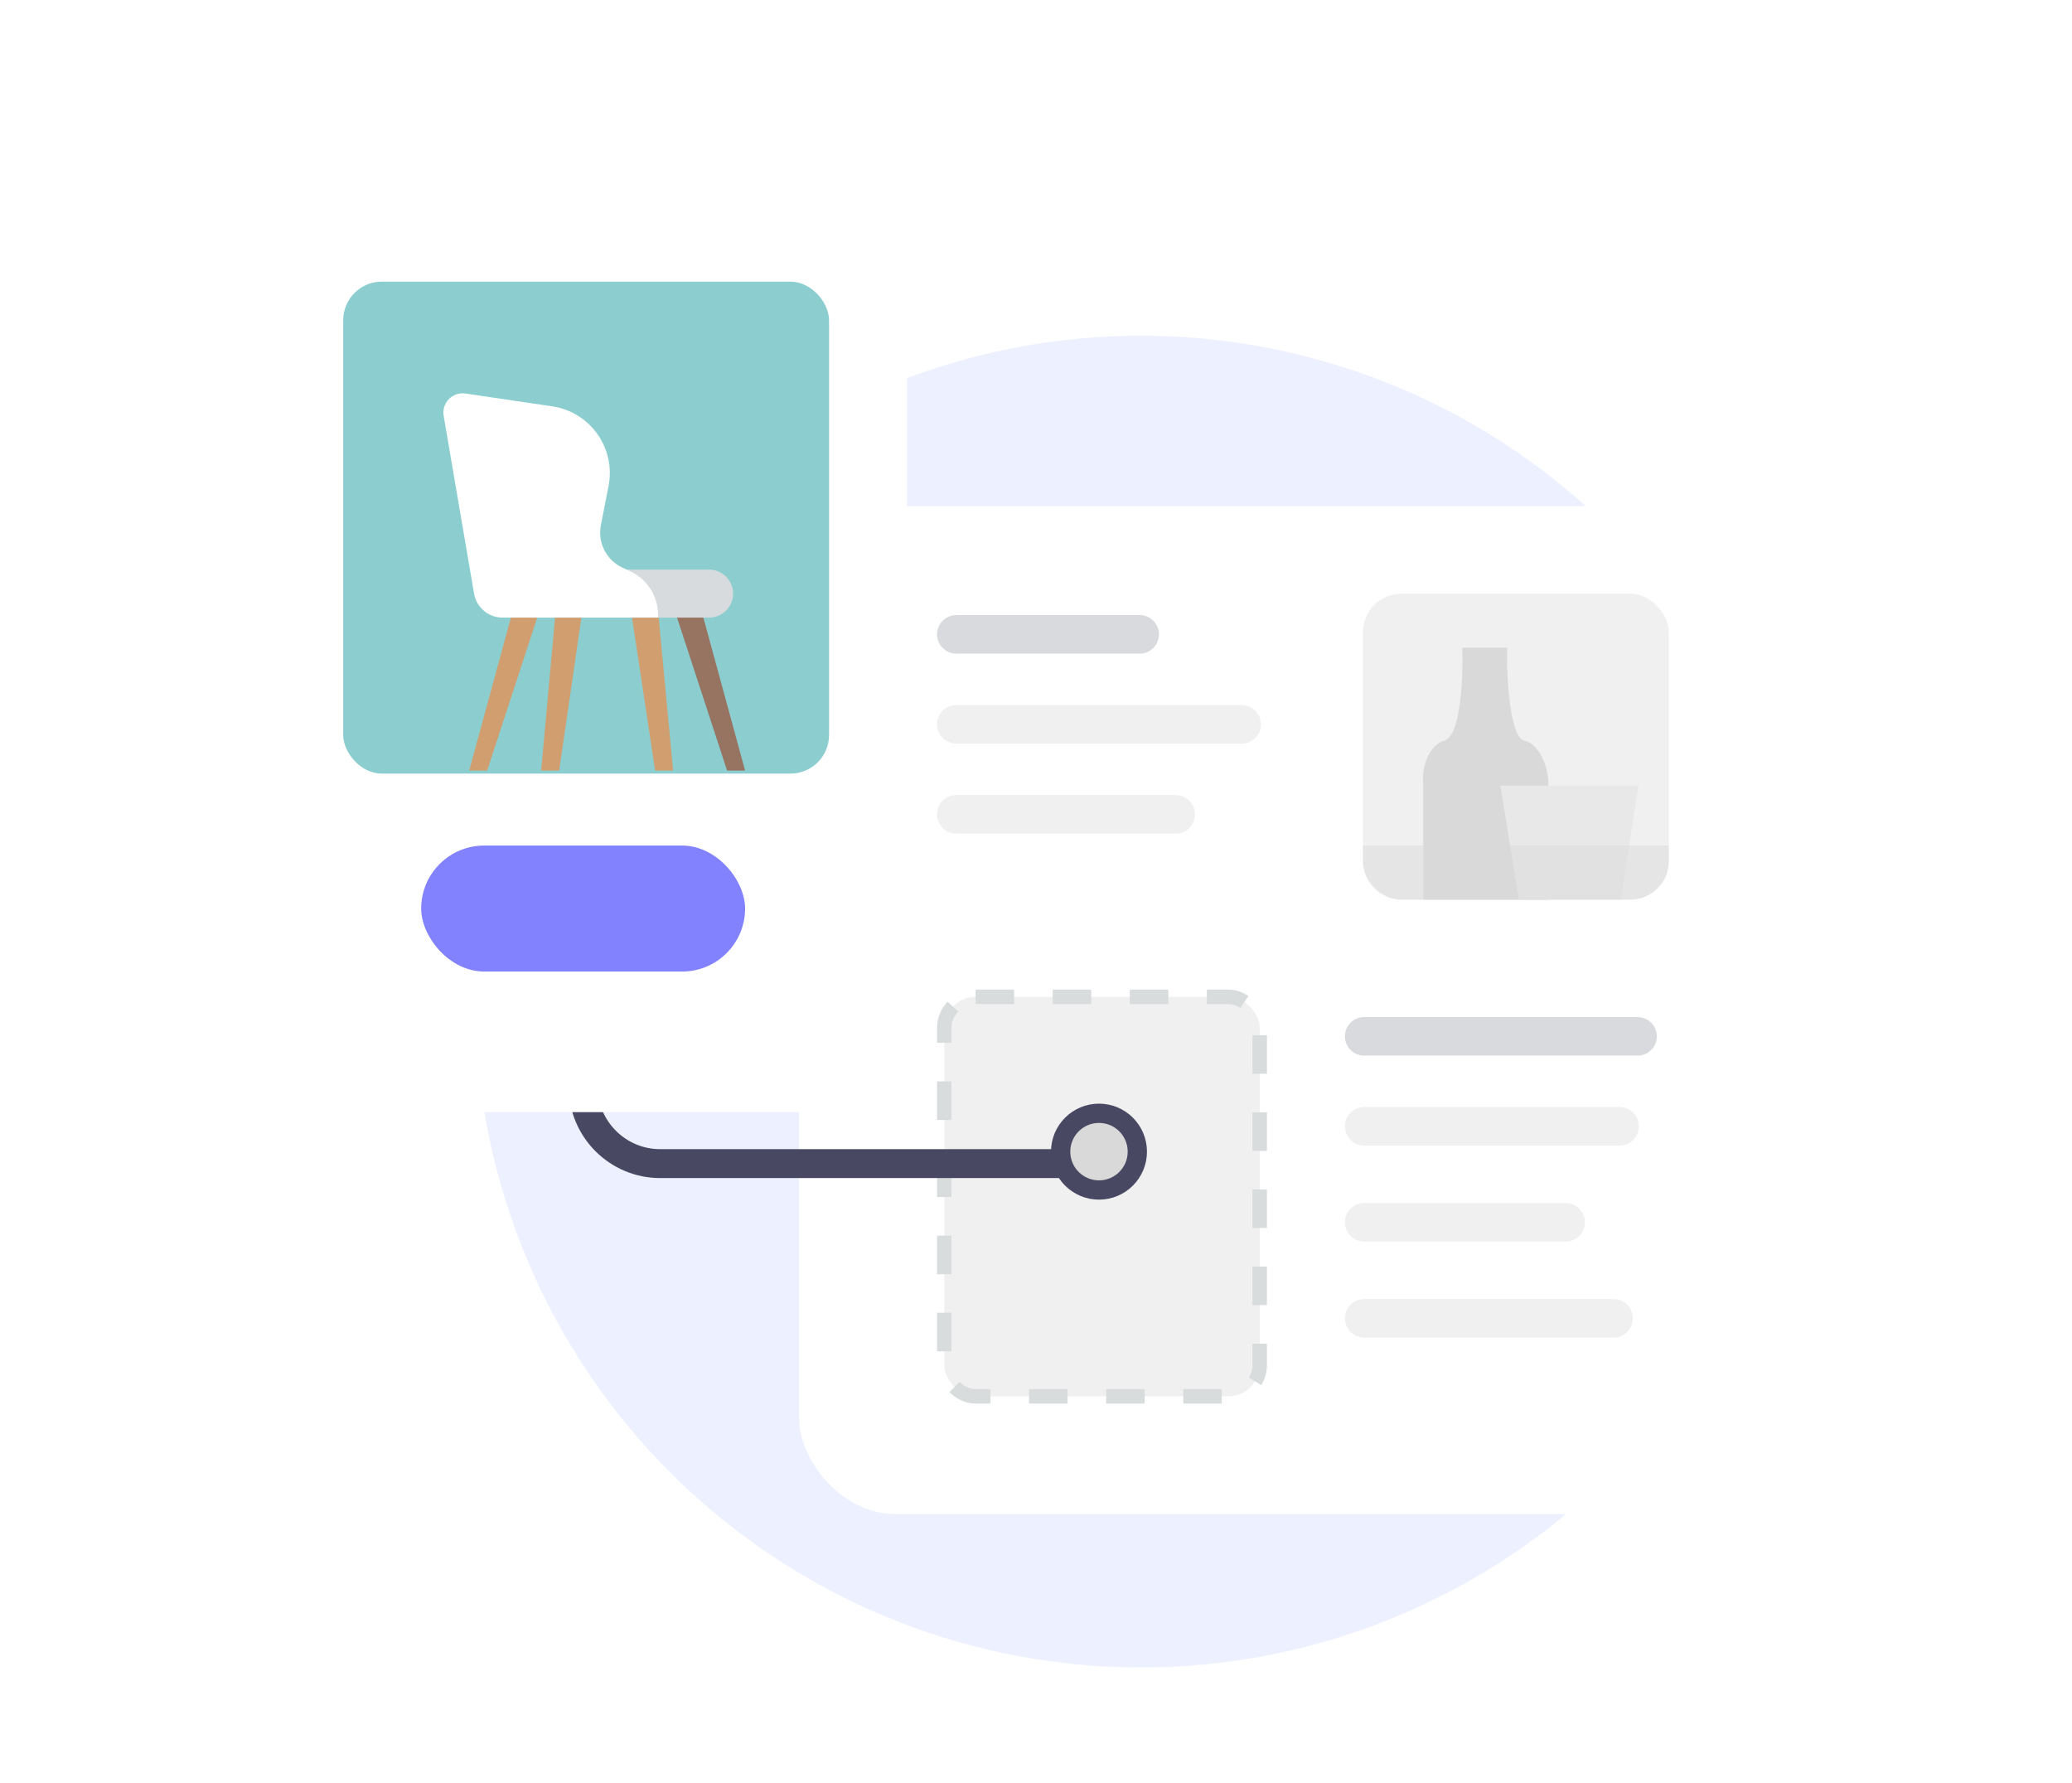 <svg width="215" height="185" viewBox="0 0 215 185" fill="none" xmlns="http://www.w3.org/2000/svg">
<circle cx="118.392" cy="103.915" r="69.087" fill="#EDF1FF"/>
<g filter="url(#filter0_d_2205_18245)">
<rect x="82.915" y="48.523" width="104.563" height="104.563" rx="10" fill="white"/>
</g>
<line x1="99.231" y1="65.816" x2="118.259" y2="65.816" stroke="#D8DADE" stroke-width="4" stroke-linecap="round"/>
<line x1="99.231" y1="75.152" x2="128.84" y2="75.152" stroke="#F0F0F0" stroke-width="4" stroke-linecap="round"/>
<line x1="99.231" y1="84.488" x2="121.994" y2="84.488" stroke="#F0F0F0" stroke-width="4" stroke-linecap="round"/>
<line x1="141.555" y1="107.52" x2="169.92" y2="107.52" stroke="#D8DADE" stroke-width="4" stroke-linecap="round"/>
<line x1="141.555" y1="116.855" x2="168.052" y2="116.855" stroke="#F0F0F0" stroke-width="4" stroke-linecap="round"/>
<line x1="141.555" y1="126.812" x2="162.451" y2="126.812" stroke="#F0F0F0" stroke-width="4" stroke-linecap="round"/>
<line x1="141.555" y1="136.773" x2="167.43" y2="136.773" stroke="#F0F0F0" stroke-width="4" stroke-linecap="round"/>
<rect x="141.421" y="61.594" width="31.742" height="31.742" rx="4" fill="#F0F0F0"/>
<path d="M147.682 81.199V93.336H160.663V81.199C160.663 79.643 159.729 77.154 158.173 76.843C156.709 76.55 156.292 70.411 156.396 67.195H151.728C151.831 70.204 151.603 76.345 149.86 76.843C148.118 77.341 147.475 80.058 147.682 81.199Z" fill="#D9D9D9"/>
<path d="M155.685 81.512L157.604 93.337H168.185L170 81.512H155.685Z" fill="#E8E8E8"/>
<g style="mix-blend-mode:multiply" opacity="0.5">
<path d="M141.421 87.734H173.163V89.336C173.163 91.545 171.373 93.336 169.163 93.336H145.421C143.212 93.336 141.421 91.545 141.421 89.336V87.734Z" fill="#D9D9D9"/>
</g>
<rect x="97.981" y="103.422" width="32.732" height="41.446" rx="3.25" fill="#F0F0F0" stroke="#D8DCDD" stroke-width="1.5" stroke-dasharray="4 4"/>
<path d="M60.509 104.543V112.725C60.509 117.144 64.091 120.725 68.509 120.725H115.903" stroke="#484862" stroke-width="3"/>
<circle cx="114.036" cy="119.483" r="3.979" fill="#D9D9D9" stroke="#484862" stroke-width="2"/>
<g filter="url(#filter1_d_2205_18245)">
<rect x="27.521" y="23" width="66.597" height="88.381" rx="6" fill="white"/>
</g>
<rect x="35.612" y="29.223" width="50.414" height="51.037" rx="4" fill="#8CCED0"/>
<rect x="43.704" y="87.727" width="33.61" height="13.07" rx="6.535" fill="#8282FF"/>
<path d="M48.684 79.948L53.352 62.832H56.152L50.551 79.948H48.684Z" fill="#D09E6F"/>
<path d="M77.314 79.948L72.645 62.832H69.845L75.446 79.948H77.314Z" fill="#977361"/>
<path d="M69.845 79.947L68.289 63.453H65.488L67.978 79.947H69.845Z" fill="#D09E6F"/>
<path d="M56.152 79.948L57.708 62.832H60.509L58.02 79.948H56.152Z" fill="#D09E6F"/>
<path d="M54.907 59.098H73.579C74.954 59.098 76.069 60.212 76.069 61.587C76.069 62.962 74.954 64.077 73.579 64.077H54.907V59.098Z" fill="#D7DBDE"/>
<path d="M46.036 43.144L49.19 61.583C49.437 63.024 50.686 64.077 52.147 64.077H68.289V63.811C68.289 61.882 67.18 60.126 65.439 59.297L64.555 58.876C62.907 58.091 61.999 56.289 62.35 54.496L63.146 50.425C63.913 46.505 61.25 42.739 57.298 42.156L48.3 40.828C46.954 40.63 45.807 41.803 46.036 43.144Z" fill="white"/>
<defs>
<filter id="filter0_d_2205_18245" x="55.915" y="25.523" width="158.563" height="158.562" filterUnits="userSpaceOnUse" color-interpolation-filters="sRGB">
<feFlood flood-opacity="0" result="BackgroundImageFix"/>
<feColorMatrix in="SourceAlpha" type="matrix" values="0 0 0 0 0 0 0 0 0 0 0 0 0 0 0 0 0 0 127 0" result="hardAlpha"/>
<feOffset dy="4"/>
<feGaussianBlur stdDeviation="13.5"/>
<feComposite in2="hardAlpha" operator="out"/>
<feColorMatrix type="matrix" values="0 0 0 0 0 0 0 0 0 0 0 0 0 0 0 0 0 0 0.12 0"/>
<feBlend mode="normal" in2="BackgroundImageFix" result="effect1_dropShadow_2205_18245"/>
<feBlend mode="normal" in="SourceGraphic" in2="effect1_dropShadow_2205_18245" result="shape"/>
</filter>
<filter id="filter1_d_2205_18245" x="0.521" y="0" width="120.597" height="142.383" filterUnits="userSpaceOnUse" color-interpolation-filters="sRGB">
<feFlood flood-opacity="0" result="BackgroundImageFix"/>
<feColorMatrix in="SourceAlpha" type="matrix" values="0 0 0 0 0 0 0 0 0 0 0 0 0 0 0 0 0 0 127 0" result="hardAlpha"/>
<feOffset dy="4"/>
<feGaussianBlur stdDeviation="13.5"/>
<feComposite in2="hardAlpha" operator="out"/>
<feColorMatrix type="matrix" values="0 0 0 0 0 0 0 0 0 0 0 0 0 0 0 0 0 0 0.12 0"/>
<feBlend mode="normal" in2="BackgroundImageFix" result="effect1_dropShadow_2205_18245"/>
<feBlend mode="normal" in="SourceGraphic" in2="effect1_dropShadow_2205_18245" result="shape"/>
</filter>
</defs>
</svg>
